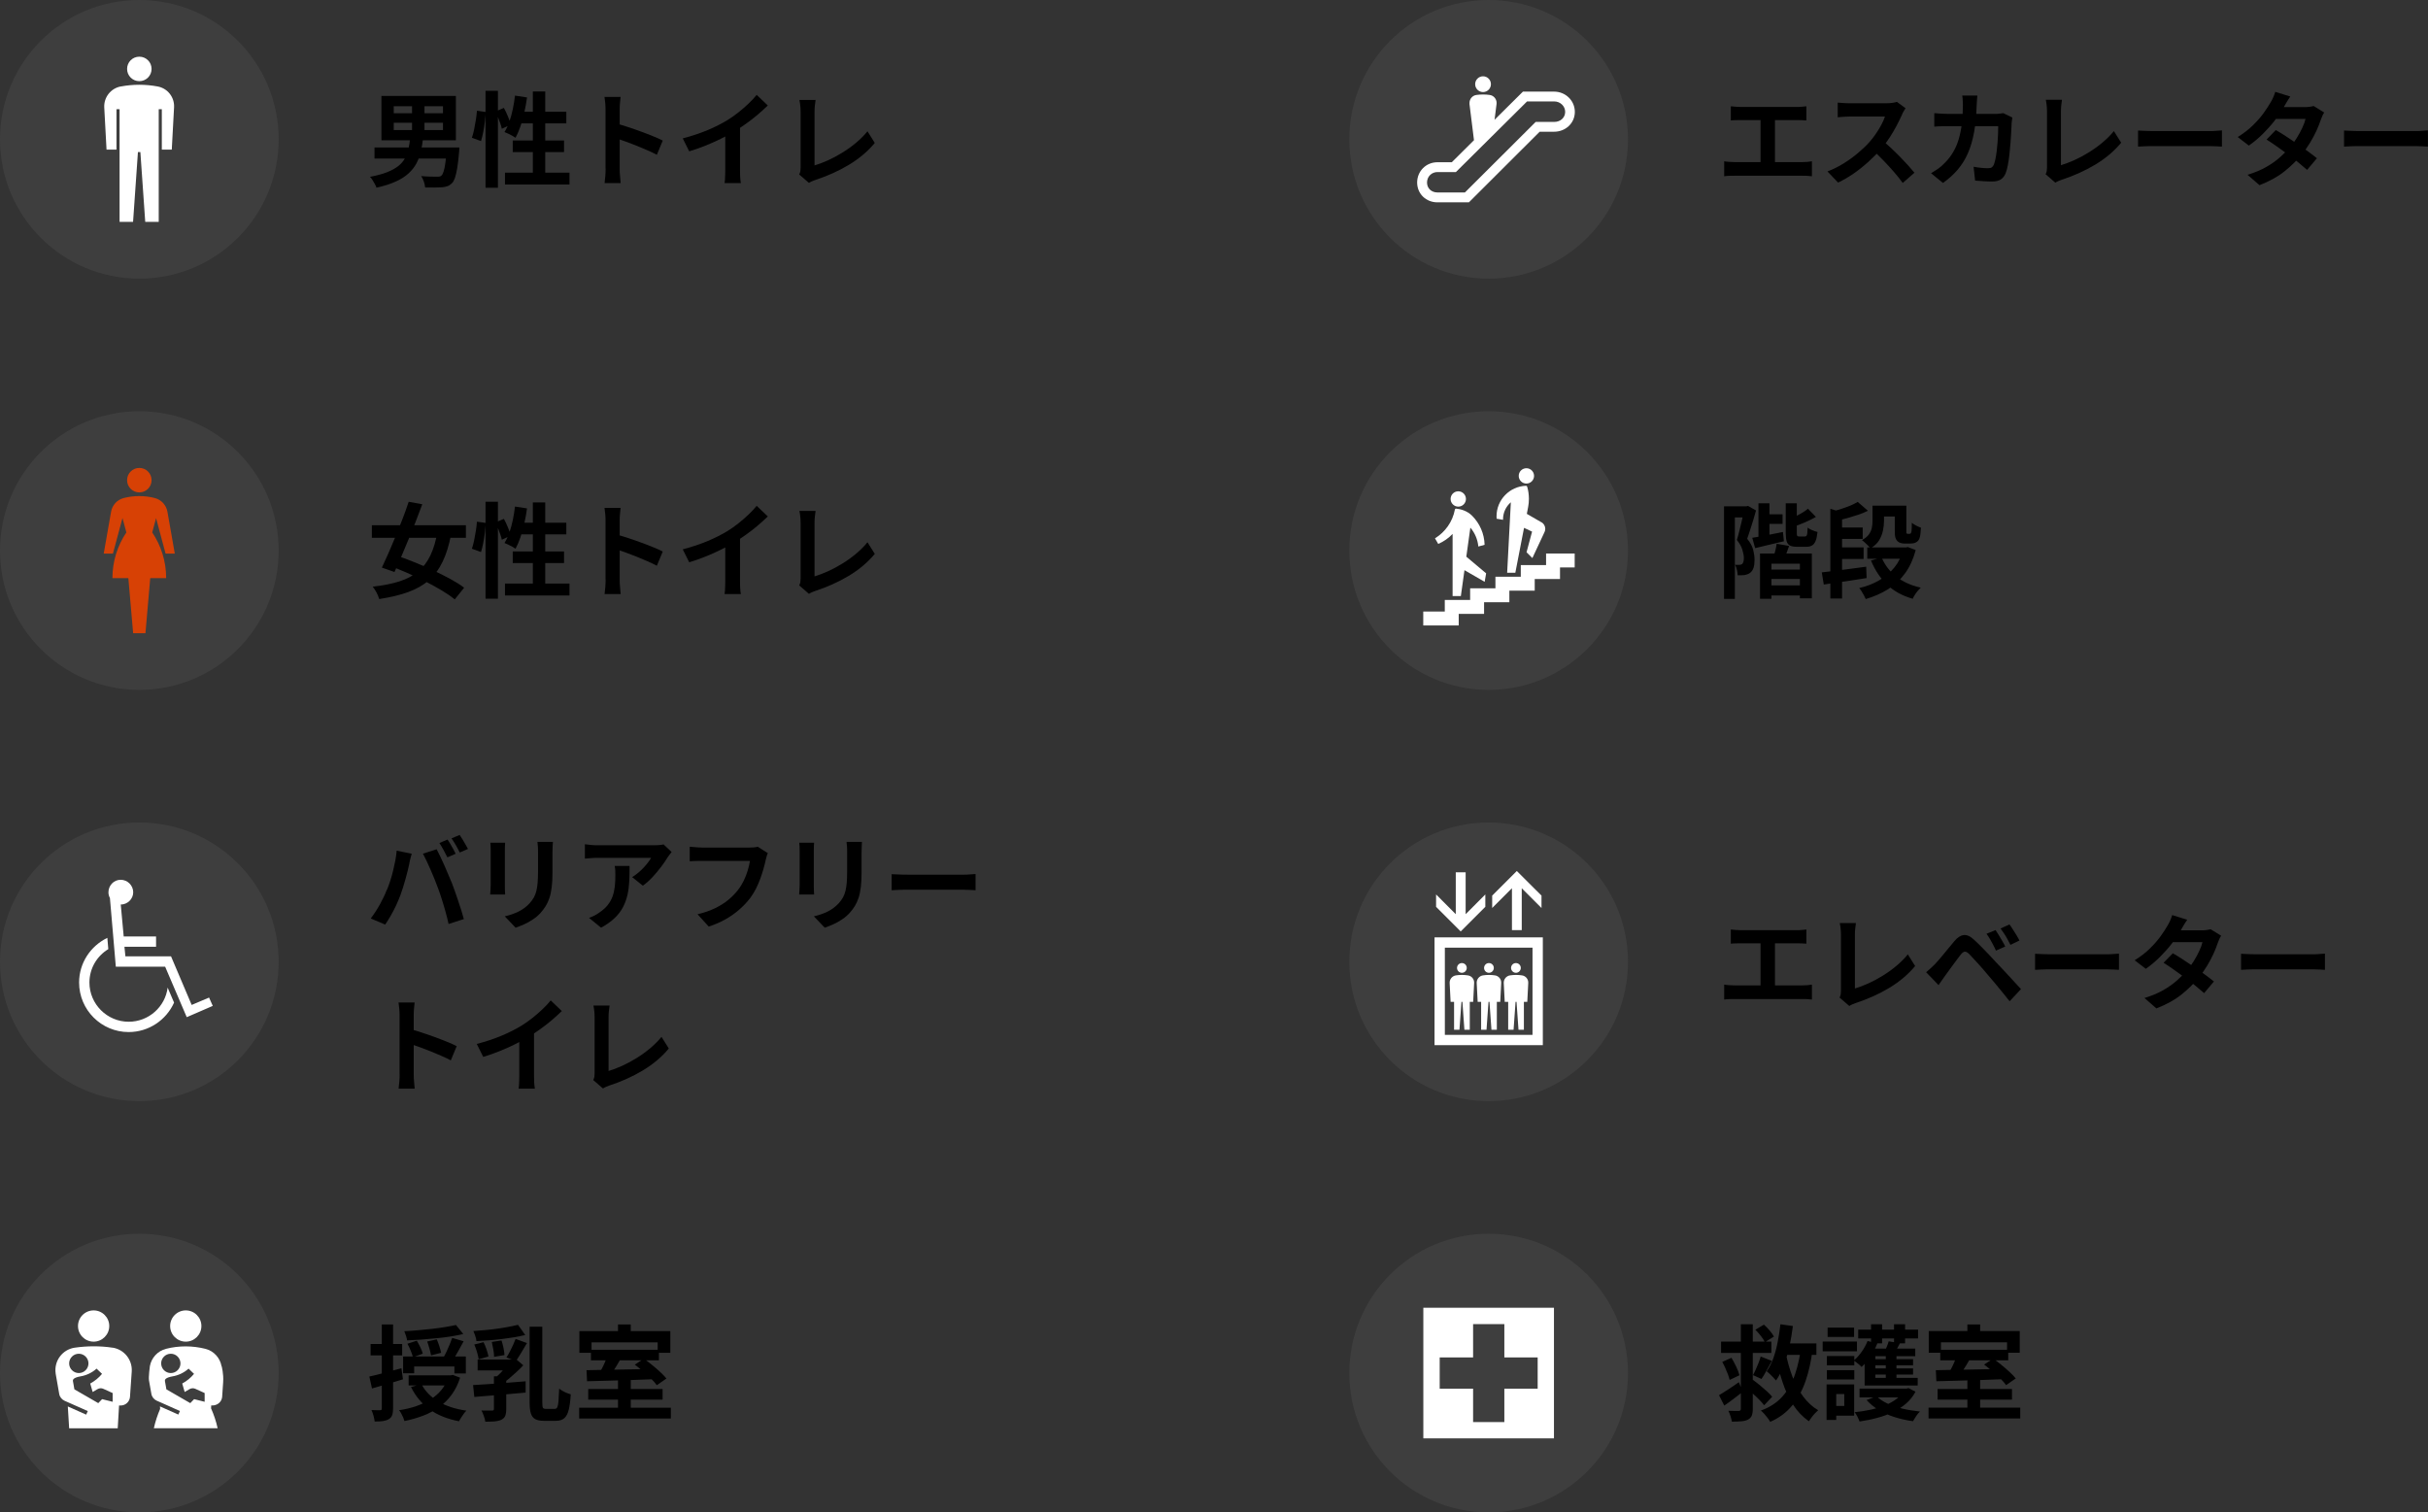 <?xml version="1.0" encoding="UTF-8"?>
<svg id="b" data-name="レイヤー_2" xmlns="http://www.w3.org/2000/svg" viewBox="0 0 329.35 205.17">
  <rect x="0" y="0" width="329.35" height="205.17" fill="#333333" stroke="none"/>
  <g id="c" data-name="ワク">
    <g>
      <g>
        <circle cx="201.93" cy="74.69" r="18.9" style="fill: #3e3e3e;"/>
        <circle cx="201.93" cy="130.48" r="18.9" style="fill: #3e3e3e;"/>
        <g>
          <path d="M233.86,68.69h3.24v1.5h-1.77v11.06h-1.47v-12.56ZM236.6,68.69h.27l.24-.06,1.09.62c-.11.4-.24.83-.37,1.28-.14.45-.27.9-.42,1.34-.14.44-.28.84-.41,1.22.43.53.7,1.04.82,1.52.12.48.18.92.18,1.32,0,.44-.04.81-.14,1.11-.1.3-.27.53-.49.69-.1.07-.22.14-.35.18-.13.05-.27.08-.42.11-.12,0-.26.02-.41.02-.15,0-.31,0-.48,0,0-.2-.04-.43-.1-.71-.06-.28-.14-.51-.25-.71.11,0,.22.01.31.01h.26c.16,0,.28-.04.38-.11.08-.07.14-.17.18-.31.04-.14.06-.31.06-.5,0-.33-.08-.7-.2-1.12-.12-.42-.37-.87-.75-1.34.1-.31.2-.65.29-1.03.09-.38.19-.76.28-1.15s.18-.75.25-1.08c.07-.33.13-.6.18-.82v-.49ZM237.68,72.96c.53-.08,1.17-.2,1.91-.34.74-.14,1.49-.3,2.26-.45l.13,1.26c-.67.16-1.35.32-2.03.48-.68.16-1.3.31-1.87.45l-.39-1.39ZM238.53,68.28h1.49v4.97h-1.49v-4.97ZM238.74,75.09h7.03v6.08h-1.62v-4.7h-3.86v4.76h-1.55v-6.13ZM239.27,69.77h2.53v1.3h-2.53v-1.3ZM239.5,79.41h5.44v1.37h-5.44v-1.37ZM239.55,77.27h5.04v1.27h-5.04v-1.27ZM241,73.77l1.69.29c-.13.35-.25.7-.37,1.02-.12.33-.23.61-.33.85l-1.45-.29c.09-.26.18-.57.27-.92.09-.35.15-.67.19-.95ZM242.22,68.28h1.51v4.05c0,.2.02.32.06.37.04.05.13.08.27.08h.77c.09,0,.16-.03.21-.08.05-.06.08-.17.11-.34.02-.17.04-.43.05-.78.15.12.36.24.62.35.27.11.51.19.72.24-.06.52-.14.93-.26,1.22s-.28.49-.48.61c-.21.12-.47.18-.78.18h-1.22c-.42,0-.74-.05-.97-.16-.23-.11-.38-.29-.47-.56-.08-.27-.13-.63-.13-1.1v-4.06ZM245.24,69.01l1.08,1.11c-.46.27-.96.52-1.5.75-.54.23-1.06.43-1.55.6-.03-.16-.09-.34-.18-.55-.09-.21-.18-.38-.27-.53.29-.12.58-.26.88-.41.3-.15.58-.31.85-.47.27-.16.5-.33.69-.5Z"/>
          <path d="M247.12,77.65c.52-.06,1.11-.13,1.77-.21s1.35-.17,2.08-.27,1.46-.19,2.17-.29l.06,1.54c-.67.11-1.35.22-2.04.32-.69.1-1.35.19-2,.29-.64.09-1.23.18-1.77.27l-.27-1.64ZM248.28,69.02l1.59.49v11.69h-1.59v-12.18ZM252,68.1l1.38,1.19c-.41.21-.86.39-1.34.55-.48.16-.97.31-1.47.45-.49.14-.98.25-1.45.34-.04-.18-.11-.39-.22-.64-.11-.25-.21-.46-.31-.62.42-.1.84-.22,1.26-.36.42-.14.82-.28,1.19-.44.37-.16.69-.32.95-.48ZM249.12,71.56h3.55v1.55h-3.55v-1.55ZM249.12,74.26h3.67v1.57h-3.67v-1.57ZM258.18,74.27h.32l.28-.06,1.08.41c-.33,1.23-.81,2.29-1.45,3.16-.64.88-1.41,1.6-2.31,2.16s-1.91,1-3.02,1.33c-.06-.15-.14-.32-.24-.5-.1-.18-.21-.36-.32-.55-.11-.18-.22-.33-.33-.44,1-.23,1.9-.58,2.71-1.05.81-.47,1.5-1.05,2.07-1.75.57-.7.97-1.52,1.22-2.45v-.27ZM254.01,68.6h1.55v2.06c0,.43-.05.88-.15,1.34-.1.46-.27.9-.53,1.32-.26.42-.64.77-1.17,1.07-.07-.1-.17-.23-.31-.37-.14-.14-.29-.29-.45-.43-.15-.14-.28-.25-.38-.32.44-.24.76-.51.96-.8.2-.29.33-.6.39-.92.06-.32.08-.63.08-.94v-2ZM253.29,74.27h5.13v1.53h-5.13v-1.53ZM255.24,75.65c.44,1.02,1.1,1.88,2,2.58.89.7,1.99,1.2,3.3,1.49-.12.11-.25.26-.4.43s-.28.36-.4.55c-.12.19-.22.37-.29.53-1.42-.41-2.58-1.05-3.49-1.93-.91-.87-1.63-1.96-2.17-3.27l1.45-.39ZM254.74,68.6h3.16v1.47h-3.16v-1.47ZM257.02,68.6h1.57v3.61c0,.07,0,.11.03.14.04.05.08.07.14.07h.22s.07,0,.11-.01c.04,0,.06-.02.07-.03.05-.03.09-.13.13-.31,0-.1.02-.25.03-.45,0-.2.01-.43.01-.7.14.12.33.25.57.37s.47.23.67.3c-.02.28-.04.56-.07.83-.03.27-.07.47-.13.6-.09.27-.26.46-.5.57-.1.06-.23.1-.37.12-.14.02-.28.03-.4.03h-.77c-.17,0-.34-.03-.52-.08s-.33-.14-.44-.26c-.12-.12-.21-.28-.27-.48-.06-.2-.08-.52-.08-.97v-3.36Z"/>
        </g>
        <g>
          <path d="M233.88,133.57c.22.04.46.07.7.08.24.02.47.03.68.03h9.21c.25,0,.49-.01.71-.03.22-.02.42-.05.6-.08v2.03c-.21-.03-.43-.05-.68-.06-.25,0-.46-.01-.63-.01h-9.21c-.21,0-.43,0-.67.01-.24,0-.48.03-.71.06v-2.03ZM234.79,126.1c.19.02.41.04.66.06.25.02.48.03.67.03h7.6c.21,0,.44,0,.67-.03.23-.02.45-.04.64-.06v1.92c-.2-.02-.42-.03-.66-.04-.23,0-.45-.01-.66-.01h-7.6c-.19,0-.41,0-.67.01-.26,0-.48.02-.66.04v-1.92ZM238.81,134.71v-7.53h1.96v7.53h-1.96Z"/>
          <path d="M249.54,135.32c.08-.18.13-.33.15-.46.02-.13.03-.28.03-.45v-7.59c0-.18,0-.36-.02-.56-.01-.2-.03-.39-.06-.57-.02-.18-.05-.34-.08-.47h2.19c-.04.27-.07.54-.1.8-.03.26-.04.53-.04.8v7.28c.57-.17,1.18-.4,1.82-.69.65-.29,1.3-.64,1.96-1.05.66-.41,1.28-.85,1.86-1.34.58-.49,1.1-1,1.54-1.55l.99,1.58c-.95,1.15-2.13,2.14-3.53,2.98-1.4.84-2.93,1.52-4.58,2.06-.09.04-.21.08-.36.14-.15.06-.3.14-.46.24l-1.33-1.15Z"/>
          <path d="M261.28,131.89c.21-.18.41-.35.57-.5s.36-.35.59-.56c.16-.17.34-.37.54-.6.2-.23.43-.49.66-.78s.48-.59.73-.89c.25-.3.5-.6.74-.89.41-.49.83-.77,1.27-.82.44-.05.93.18,1.47.71.32.29.64.6.97.94.33.34.66.67.98,1.01s.62.66.9.97c.32.33.67.7,1.07,1.13.4.43.8.87,1.22,1.32.41.45.8.86,1.15,1.25l-1.54,1.65c-.31-.39-.64-.8-.99-1.23-.35-.43-.7-.85-1.03-1.25-.34-.41-.64-.77-.92-1.08-.2-.24-.42-.5-.66-.78-.25-.28-.49-.55-.73-.82-.24-.27-.47-.51-.67-.73-.21-.21-.37-.39-.49-.52-.23-.22-.43-.33-.59-.32-.16.01-.35.15-.55.4-.13.18-.29.39-.48.63-.19.24-.38.5-.57.77-.2.27-.38.53-.57.78-.18.25-.34.47-.48.66-.16.22-.32.45-.48.68-.16.23-.3.44-.43.62l-1.68-1.74ZM270.69,126.17c.13.19.28.42.44.69.16.27.32.54.48.81.16.27.29.52.39.74l-1.26.55c-.13-.3-.26-.58-.4-.83-.14-.26-.27-.5-.41-.74-.14-.24-.29-.47-.47-.71l1.22-.5ZM272.57,125.4c.14.18.29.4.46.67.17.27.33.53.5.8.16.27.3.51.4.72l-1.22.59c-.15-.3-.29-.57-.43-.82-.14-.25-.28-.49-.43-.71s-.31-.46-.48-.69l1.2-.55Z"/>
          <path d="M276.05,129.39c.17,0,.38.02.64.03s.53.03.82.03c.28,0,.55.01.79.01h7.5c.33,0,.63-.01.92-.04.29-.02.53-.04.71-.05v2.2c-.16,0-.4-.02-.71-.04-.32-.02-.62-.03-.92-.03h-7.5c-.4,0-.81,0-1.23.02s-.76.03-1.02.05v-2.2Z"/>
          <path d="M296.68,124.79c-.17.24-.33.5-.5.78s-.29.49-.37.64c-.32.56-.72,1.16-1.2,1.78-.48.63-1.03,1.24-1.63,1.84-.6.6-1.24,1.13-1.91,1.6l-1.51-1.16c.82-.51,1.52-1.05,2.09-1.62.57-.56,1.05-1.11,1.43-1.64.38-.53.69-1,.92-1.41.11-.17.23-.39.36-.68.13-.28.22-.54.29-.78l2.03.63ZM301.29,126.94c-.08.13-.17.28-.25.46-.08.18-.15.35-.21.53-.14.43-.33.91-.57,1.44s-.52,1.06-.85,1.61c-.33.55-.7,1.08-1.12,1.6-.66.82-1.46,1.6-2.38,2.34-.93.74-2.06,1.36-3.4,1.88l-1.62-1.41c.98-.3,1.83-.65,2.54-1.06.72-.41,1.34-.85,1.87-1.32.53-.47.98-.93,1.38-1.4.32-.36.62-.77.9-1.23.28-.45.53-.91.74-1.36.21-.45.36-.86.44-1.21h-4.72l.64-1.6h3.97c.22,0,.44-.01.66-.04.22-.03.4-.07.55-.11l1.43.88ZM294.73,129.32c.43.24.9.53,1.4.86s1.02.67,1.54,1.03c.52.35,1.01.7,1.47,1.04.46.34.85.63,1.17.9l-1.33,1.58c-.31-.28-.69-.6-1.14-.97-.45-.37-.94-.75-1.46-1.13-.52-.39-1.04-.76-1.54-1.11-.51-.35-.96-.66-1.36-.91l1.24-1.27Z"/>
          <path d="M303.99,129.39c.17,0,.38.02.64.03s.53.03.82.03c.28,0,.55.01.79.01h7.5c.33,0,.63-.01.92-.04.29-.02.53-.04.71-.05v2.2c-.16,0-.4-.02-.71-.04-.32-.02-.62-.03-.92-.03h-7.5c-.4,0-.81,0-1.23.02s-.76.03-1.02.05v-2.2Z"/>
        </g>
        <g>
          <polygon points="201.48 123.02 201.48 121.34 198.81 124.02 198.81 118.34 197.47 118.34 197.47 124.02 194.8 121.34 194.8 123.02 198.14 126.36 201.48 123.02" style="fill: #fff;"/>
          <polygon points="205.09 120.5 205.09 126.18 206.42 126.18 206.42 120.5 209.1 123.18 209.1 121.5 205.75 118.16 202.41 121.5 202.41 123.18 205.09 120.5" style="fill: #fff;"/>
          <g>
            <path d="M194.59,141.79h14.69s0-14.63,0-14.63h-14.69s0,14.63,0,14.63ZM207.88,140.39h-11.89v-11.83h11.89v11.83Z" style="fill: #fff;"/>
            <path d="M196.78,135.91h.46v3.79s.73,0,.73,0l.27-3.79h.13l.27,3.79h.73v-3.79h.46s.13-2.54.13-2.54c.04-.51-.33-.98-.85-1.05-.26-.04-.53-.06-.81-.06s-.54.02-.81.06c-.52.08-.88.54-.85,1.05l.13,2.54Z" style="fill: #fff;"/>
            <path d="M198.3,131.97c.37,0,.66-.3.66-.66,0-.37-.3-.66-.66-.66s-.66.3-.66.66c0,.37.3.66.66.66" style="fill: #fff;"/>
            <path d="M200.45,135.91h.46v3.79s.73,0,.73,0l.27-3.79h.13l.27,3.79h.73s0-3.79,0-3.79h.46l.13-2.54c.04-.51-.33-.98-.85-1.05-.26-.04-.53-.06-.81-.06-.27,0-.54.02-.81.06-.52.08-.88.54-.85,1.05l.13,2.54Z" style="fill: #fff;"/>
            <path d="M201.97,131.97c.37,0,.66-.3.66-.66,0-.37-.3-.66-.66-.66-.37,0-.66.3-.66.66,0,.37.3.66.66.66" style="fill: #fff;"/>
            <path d="M204.12,135.91h.46v3.79s.73,0,.73,0l.27-3.79h.13l.27,3.79h.73s0-3.79,0-3.79h.46l.13-2.54c.04-.51-.33-.98-.85-1.05-.26-.04-.53-.06-.81-.06-.27,0-.54.02-.81.06-.52.08-.88.54-.85,1.05l.13,2.54Z" style="fill: #fff;"/>
            <path d="M205.63,131.97c.37,0,.66-.3.66-.66,0-.37-.3-.66-.66-.66-.37,0-.66.3-.66.66s.3.66.66.66" style="fill: #fff;"/>
          </g>
        </g>
        <g>
          <polygon points="213.6 75.09 209.72 75.09 209.72 76.66 206.29 76.66 206.29 78.24 202.85 78.24 202.85 79.81 199.42 79.81 199.42 81.39 195.98 81.39 195.98 82.96 193.06 82.96 193.06 84.85 197.87 84.85 197.87 83.28 201.31 83.28 201.31 81.7 204.74 81.7 204.74 80.13 208.18 80.13 208.18 78.55 211.61 78.55 211.61 76.98 213.6 76.98 213.6 75.09" style="fill: #fff;"/>
          <g>
            <circle cx="197.81" cy="67.69" r="1.04" style="fill: #fff;"/>
            <path d="M201.59,77.78l-2.69-2.26.55-3.94c.6.7.99,1.59,1.08,2.56l.85-.23c-.04-1.53-.67-2.91-1.68-3.93-.68-.69-1.57-.92-2.18-.98,0,0-.01,0-.02,0-.08,0-.14.06-.15.13-.31,1.65-1.32,3.06-2.7,3.9l.44.76c.74-.32,1.4-.78,1.95-1.36v8.43h1.12l.49-3.51,2.74,1.58.2-1.16Z" style="fill: #fff;"/>
          </g>
          <g>
            <circle cx="207.05" cy="64.56" r="1.04" style="fill: #fff;"/>
            <path d="M209.1,70.86l-1.99-1.15.18-.95c.07-.36.1-.72.1-1.1,0-.57-.08-1.13-.24-1.65-.02-.06-.08-.11-.15-.11,0,0,0,0,0,0-2.22.08-4,1.9-4,4.14,0,.11,0,.22.01.33l.87.15s0-.04,0-.07c0-.92.41-1.75,1.06-2.31l-.5,9.56h1.11l1.18-6.09,1.09.51-.75,2.8.79.79,1.65-3.53c.06-.13.1-.28.1-.44,0-.38-.21-.72-.52-.9Z" style="fill: #fff;"/>
          </g>
        </g>
        <g>
          <g>
            <circle cx="201.93" cy="186.27" r="18.9" style="fill: #3e3e3e;"/>
            <g>
              <path d="M233.17,189.28c.34-.21.76-.46,1.24-.78.48-.31.97-.64,1.46-.99l.53,1.3c-.41.32-.83.64-1.26.97-.43.33-.85.63-1.25.9l-.71-1.4ZM233.46,182h6.82v1.54h-6.82v-1.54ZM233.61,184.76l1.26-.56c.22.37.44.78.65,1.22.21.44.35.82.43,1.15l-1.33.63c-.05-.21-.12-.46-.23-.75-.11-.28-.23-.57-.36-.87-.13-.29-.27-.57-.41-.82ZM236.13,179.65h1.63v11.47c0,.4-.05.71-.14.93s-.26.39-.5.53c-.24.12-.54.2-.89.23-.35.03-.79.05-1.31.05-.03-.21-.09-.45-.18-.74-.09-.28-.19-.53-.29-.73.29,0,.57.02.85.02s.47,0,.56,0c.1,0,.17-.03.22-.08s.06-.11.06-.2v-11.48ZM236.77,188.22l1.02-1.02c.3.21.61.46.94.73.33.27.64.54.94.81s.53.52.72.74l-1.09,1.16c-.17-.22-.39-.48-.68-.77-.28-.29-.59-.58-.92-.87-.33-.29-.64-.55-.94-.78ZM238.84,184.03l1.51.59c-.24.43-.48.87-.73,1.32s-.47.83-.68,1.13l-1.15-.52c.12-.22.25-.48.38-.78s.26-.59.38-.9c.12-.3.21-.59.28-.85ZM238.11,180.39l1.16-.69c.26.23.52.5.78.8.26.3.45.58.58.82l-1.23.76c-.11-.24-.29-.52-.54-.84-.25-.32-.5-.6-.75-.85ZM244.36,182.32l1.5.81c-.19,1.53-.5,2.94-.94,4.22-.44,1.28-1.05,2.4-1.83,3.34s-1.77,1.68-2.97,2.2c-.08-.16-.2-.33-.34-.52-.14-.19-.3-.37-.45-.55-.16-.18-.32-.33-.48-.46,1.2-.43,2.18-1.07,2.93-1.91s1.33-1.87,1.73-3.07c.4-1.2.69-2.55.86-4.07ZM241.51,179.65l1.69.24c-.12.96-.28,1.9-.49,2.81-.2.91-.45,1.76-.75,2.54-.29.78-.65,1.47-1.05,2.04-.08-.1-.19-.23-.35-.39-.16-.16-.32-.32-.48-.48-.16-.16-.31-.28-.44-.38.36-.49.66-1.08.9-1.75.24-.67.44-1.4.59-2.19.16-.79.28-1.6.38-2.44ZM242.25,183.6c.21,1.11.51,2.16.89,3.16.38.99.86,1.89,1.44,2.67.58.79,1.26,1.42,2.05,1.88-.13.11-.28.26-.44.43s-.32.36-.46.55c-.14.19-.26.37-.36.52-.84-.59-1.55-1.33-2.13-2.23s-1.06-1.92-1.44-3.07c-.38-1.14-.69-2.36-.94-3.66l1.38-.27ZM241.3,182.25h5.09v1.55h-5.09v-1.55Z"/>
              <path d="M247.24,181.99h4.65v1.33h-4.65v-1.33ZM247.77,187.81h1.31v4.82h-1.31v-4.82ZM247.81,183.96h3.72v1.27h-3.72v-1.27ZM247.81,185.88h3.72v1.26h-3.72v-1.26ZM247.91,180.11h3.59v1.26h-3.59v-1.26ZM248.58,187.81h2.93v4.24h-2.93v-1.32h1.59v-1.61h-1.59v-1.32ZM253.34,181.92l1.31.34c-.24.6-.55,1.18-.94,1.75-.38.57-.78,1.05-1.19,1.43-.06-.07-.16-.17-.29-.28-.13-.11-.27-.22-.41-.33-.14-.11-.26-.19-.36-.26.39-.33.75-.73,1.08-1.2.33-.47.59-.95.79-1.45ZM258.32,188.38h.29l.27-.07.95.49c-.33.62-.75,1.15-1.28,1.61s-1.12.84-1.78,1.16c-.66.32-1.37.58-2.14.78-.76.21-1.56.37-2.39.49-.07-.19-.16-.41-.29-.66-.13-.25-.25-.45-.38-.6.75-.07,1.47-.19,2.17-.34.7-.15,1.35-.35,1.95-.59.6-.24,1.13-.54,1.58-.88.45-.35.8-.74,1.06-1.19v-.2ZM252.06,180.38h8.12v1.19h-8.12v-1.19ZM252.24,188.38h6.47v1.19h-6.47v-1.19ZM259.8,182.94v1.04h-5.41v2.94h5.74v1.04h-7.2v-5.01h6.86ZM254.56,189.42c.36.36.84.69,1.44.97.6.28,1.28.52,2.04.7.76.18,1.56.31,2.4.4-.17.15-.34.36-.52.62-.18.27-.32.5-.43.69-.89-.12-1.72-.31-2.51-.56-.79-.25-1.5-.57-2.14-.96-.64-.39-1.19-.84-1.64-1.35l1.36-.52ZM253.62,184.38h5.88v.84h-5.88v-.84ZM253.62,185.64h5.88v.83h-5.88v-.83ZM253.8,179.65h1.5v2.59h-1.5v-2.59ZM256.21,181.97l1.52.24c-.14.28-.28.54-.42.78-.14.24-.27.45-.38.62l-1.29-.24c.1-.21.21-.45.31-.71.11-.26.19-.49.24-.69ZM255.8,183.41h1.45v4.28h-1.45v-4.28ZM256.92,179.65h1.5v2.59h-1.5v-2.59Z"/>
              <path d="M261.6,190.96h12.44v1.47h-12.44v-1.47ZM261.63,180.57h12.34v2.94h-1.72v-1.41h-8.97v1.41h-1.65v-2.94ZM262.59,185.88c.78-.02,1.68-.03,2.7-.05,1.02-.01,2.1-.03,3.23-.06,1.13-.02,2.25-.04,3.36-.06l-.07,1.39c-1.09.05-2.19.09-3.3.12s-2.17.06-3.17.09c-1.01.03-1.9.05-2.68.07l-.07-1.5ZM262.83,188.43h10.09v1.44h-10.09v-1.44ZM263.19,183.11h9.22v1.43h-9.22v-1.43ZM265.43,183.93l1.79.42c-.18.31-.36.62-.55.94-.19.32-.38.61-.57.89-.19.28-.36.52-.52.74l-1.37-.42c.14-.23.29-.5.45-.8.16-.3.31-.6.44-.92s.24-.59.33-.85ZM266.87,179.68h1.73v1.96h-1.73v-1.96ZM266.87,187.15h1.73v4.37h-1.73v-4.37ZM269.14,185.12l1.23-.81c.35.25.72.53,1.11.85.39.31.75.63,1.1.95.35.32.63.62.85.89l-1.31.91c-.19-.27-.44-.57-.78-.9-.33-.33-.69-.66-1.08-.99-.39-.33-.76-.63-1.12-.9Z"/>
            </g>
          </g>
          <path d="M193.07,177.41v17.72h17.72v-17.72h-17.72ZM208.58,188.39h-4.52v4.53h-4.24v-4.53h-4.53v-4.24h4.53v-4.52h4.24v4.52h4.52v4.24Z" style="fill: #fff; fill-rule: evenodd;"/>
        </g>
      </g>
      <circle cx="18.9" cy="18.9" r="18.9" style="fill: #3e3e3e;"/>
      <circle cx="18.9" cy="74.69" r="18.9" style="fill: #3e3e3e;"/>
      <circle cx="18.9" cy="130.48" r="18.9" style="fill: #3e3e3e;"/>
      <circle cx="18.9" cy="186.27" r="18.9" style="fill: #3e3e3e;"/>
      <g>
        <path d="M55.63,18.75h1.76c-.07.64-.18,1.24-.31,1.81-.13.57-.33,1.11-.59,1.6-.26.49-.62.95-1.07,1.36-.45.42-1.03.79-1.74,1.11-.71.33-1.58.6-2.61.83-.05-.15-.12-.31-.22-.49-.1-.18-.2-.35-.31-.53-.11-.18-.23-.33-.35-.45.94-.18,1.72-.39,2.35-.64.62-.25,1.13-.54,1.52-.85.39-.32.68-.67.89-1.06.2-.39.36-.81.46-1.26.1-.45.18-.93.22-1.44ZM50.8,20.01h10.56v1.5h-10.56v-1.5ZM51.74,13.02h10.1v6.01h-10.1v-6.01ZM53.41,14.41v.95h6.68v-.95h-6.68ZM53.41,16.65v.99h6.68v-.99h-6.68ZM55.89,13.68h1.69v4.65h-1.69v-4.65ZM60.61,20.01h1.7c0,.16-.02.29-.02.39,0,.1-.01.19-.02.27-.07.86-.16,1.57-.25,2.13-.09.56-.2,1.01-.31,1.34-.12.33-.25.57-.41.72-.19.19-.39.32-.61.4-.22.08-.48.13-.78.15-.25.02-.58.03-.98.03s-.82,0-1.26-.01c-.02-.23-.08-.49-.17-.78-.1-.29-.22-.54-.37-.76.43.04.84.06,1.24.07.4,0,.69.01.88.01.14,0,.26,0,.36-.02.1-.01.18-.05.26-.12.11-.09.21-.28.3-.55.09-.28.17-.66.24-1.16.07-.49.13-1.12.19-1.88v-.22Z"/>
        <path d="M64.69,15.02l1.19.17c-.02.4-.06.84-.11,1.32-.06.48-.13.94-.22,1.4-.09.46-.19.87-.3,1.23l-1.24-.45c.11-.31.21-.68.3-1.11.09-.43.17-.87.24-1.32s.12-.86.15-1.25ZM65.86,12.32h1.68v13.15h-1.68v-13.15ZM67.22,15.12l1.13-.48c.2.35.38.75.56,1.18s.3.79.38,1.09l-1.22.56c-.04-.21-.1-.44-.2-.71-.09-.27-.2-.54-.31-.83-.11-.29-.23-.56-.35-.81ZM69.86,12.97l1.63.25c-.09.69-.22,1.37-.37,2.05-.15.68-.33,1.31-.53,1.89-.2.58-.42,1.09-.66,1.53-.1-.07-.25-.16-.43-.27-.19-.1-.38-.2-.57-.29-.19-.09-.36-.16-.5-.22.25-.39.47-.85.66-1.39s.34-1.1.47-1.71.23-1.23.3-1.86ZM68.5,23.42h8.75v1.61h-8.75v-1.61ZM69.55,19.06h6.96v1.57h-6.96v-1.57ZM70.36,15.16h6.46v1.58h-6.94l.49-1.58ZM72.28,12.41h1.68v11.94h-1.68v-11.94Z"/>
        <path d="M82.14,22.88v-8.05c0-.24-.01-.52-.04-.84s-.06-.6-.1-.84h2.18c-.03.24-.06.51-.08.8-.03.29-.04.59-.04.88v8.05c0,.13,0,.31.01.55s.03.48.06.74c.03.25.05.48.06.67h-2.18c.04-.28.07-.61.1-.98.03-.37.04-.7.04-.98ZM83.64,16.77c.47.12.99.28,1.56.47.58.19,1.16.39,1.75.61.59.21,1.14.43,1.66.64.52.21.95.4,1.29.58l-.8,1.93c-.39-.21-.82-.41-1.3-.62-.47-.21-.96-.41-1.45-.61-.49-.2-.97-.38-1.44-.55-.47-.17-.9-.32-1.28-.45v-2Z"/>
        <path d="M92.59,18.78c1.26-.33,2.4-.71,3.42-1.14,1.02-.43,1.92-.89,2.69-1.36.48-.3.97-.64,1.46-1.03.49-.39.95-.79,1.38-1.2.43-.41.8-.8,1.1-1.18l1.51,1.44c-.43.42-.9.84-1.4,1.27-.51.43-1.04.84-1.59,1.23-.55.39-1.09.75-1.63,1.08-.53.31-1.12.63-1.78.95-.66.33-1.35.63-2.07.92s-1.46.55-2.19.77l-.88-1.76ZM98.4,17.17l1.98-.46v6.3c0,.21,0,.43.01.67,0,.24.02.47.04.68s.04.37.07.48h-2.21c.02-.11.03-.27.05-.48.01-.21.03-.44.03-.68s.01-.47.01-.67v-5.84Z"/>
        <path d="M108.42,23.66c.08-.18.13-.33.15-.46.02-.13.03-.28.03-.45v-7.59c0-.18,0-.36-.02-.56-.01-.2-.03-.39-.06-.57-.02-.18-.05-.34-.08-.47h2.19c-.04.27-.07.54-.1.8-.03.26-.04.53-.04.8v7.28c.57-.17,1.18-.4,1.82-.69s1.3-.64,1.96-1.05c.66-.41,1.28-.85,1.86-1.34s1.1-1,1.54-1.55l.99,1.58c-.95,1.15-2.13,2.14-3.53,2.98-1.4.84-2.93,1.52-4.58,2.06-.09.04-.21.08-.36.14-.15.06-.3.14-.46.24l-1.33-1.15Z"/>
      </g>
      <g>
        <path d="M50.44,71.25h12.76v1.71h-12.76v-1.71ZM59.35,72.09l1.84.41c-.28,1.46-.66,2.69-1.15,3.7-.48,1.01-1.11,1.85-1.87,2.52-.76.67-1.7,1.2-2.8,1.6-1.1.4-2.42.71-3.93.95-.07-.27-.2-.56-.36-.88-.17-.32-.34-.58-.52-.8,1.41-.16,2.61-.4,3.62-.72s1.85-.77,2.54-1.34,1.24-1.3,1.66-2.18c.42-.88.75-1.97.97-3.26ZM55.44,68.07l1.84.34c-.28.76-.58,1.54-.9,2.37s-.65,1.64-.99,2.45c-.33.81-.66,1.59-.98,2.34-.32.75-.62,1.42-.9,2.03l-1.71-.6c.27-.58.57-1.23.89-1.95.32-.72.64-1.48.97-2.28.33-.8.64-1.6.95-2.39.31-.8.58-1.56.82-2.29ZM52.73,76.7l1.12-1.3c.75.24,1.55.53,2.39.88.84.34,1.68.7,2.51,1.09.84.39,1.62.78,2.35,1.18.73.4,1.35.79,1.86,1.18l-1.27,1.58c-.47-.38-1.05-.78-1.75-1.2-.7-.42-1.46-.84-2.27-1.25-.81-.41-1.65-.8-2.5-1.17-.85-.37-1.67-.7-2.44-.99Z"/>
        <path d="M64.69,70.77l1.19.17c-.02.4-.06.84-.11,1.32-.06.48-.13.94-.22,1.4-.09.46-.19.87-.3,1.23l-1.24-.45c.11-.31.21-.68.3-1.11.09-.43.17-.87.24-1.32s.12-.86.15-1.25ZM65.86,68.07h1.68v13.15h-1.68v-13.15ZM67.22,70.87l1.13-.48c.2.35.38.75.56,1.18s.3.79.38,1.09l-1.22.56c-.04-.21-.1-.44-.2-.71-.09-.27-.2-.54-.31-.83-.11-.29-.23-.56-.35-.81ZM69.86,68.72l1.63.25c-.09.69-.22,1.37-.37,2.05-.15.68-.33,1.31-.53,1.89-.2.58-.42,1.09-.66,1.53-.1-.07-.25-.16-.43-.27-.19-.1-.38-.2-.57-.29-.19-.09-.36-.16-.5-.22.25-.39.47-.85.66-1.39s.34-1.1.47-1.71.23-1.23.3-1.86ZM68.5,79.17h8.75v1.61h-8.75v-1.61ZM69.55,74.81h6.96v1.57h-6.96v-1.57ZM70.36,70.91h6.46v1.58h-6.94l.49-1.58ZM72.28,68.16h1.68v11.94h-1.68v-11.94Z"/>
        <path d="M82.14,78.63v-8.05c0-.24-.01-.52-.04-.84s-.06-.6-.1-.84h2.18c-.03.24-.06.51-.08.8-.03.29-.04.59-.04.88v8.05c0,.13,0,.31.01.55s.03.48.06.74c.03.25.05.48.06.67h-2.18c.04-.28.07-.61.1-.98.03-.37.04-.7.04-.98ZM83.64,72.52c.47.12.99.28,1.56.47.58.19,1.16.39,1.75.61.59.21,1.14.43,1.66.64.52.21.95.4,1.29.58l-.8,1.93c-.39-.21-.82-.41-1.3-.62-.47-.21-.96-.41-1.45-.61-.49-.2-.97-.38-1.44-.55-.47-.17-.9-.32-1.28-.45v-2Z"/>
        <path d="M92.59,74.53c1.26-.33,2.4-.71,3.42-1.14,1.02-.43,1.92-.89,2.69-1.36.48-.3.97-.64,1.46-1.03.49-.39.95-.79,1.38-1.2.43-.41.8-.8,1.1-1.18l1.51,1.44c-.43.42-.9.84-1.4,1.27-.51.43-1.04.84-1.59,1.23-.55.39-1.09.75-1.63,1.08-.53.31-1.12.63-1.78.95-.66.33-1.35.63-2.07.92s-1.46.55-2.19.77l-.88-1.76ZM98.4,72.92l1.98-.46v6.3c0,.21,0,.43.01.67,0,.24.02.47.04.68s.04.37.07.48h-2.21c.02-.11.03-.27.05-.48.01-.21.03-.44.03-.68s.01-.47.01-.67v-5.84Z"/>
        <path d="M108.42,79.41c.08-.18.13-.33.15-.46.02-.13.03-.28.03-.45v-7.59c0-.18,0-.36-.02-.56-.01-.2-.03-.39-.06-.57-.02-.18-.05-.34-.08-.47h2.19c-.04.27-.07.54-.1.8-.03.26-.04.53-.04.8v7.28c.57-.17,1.18-.4,1.82-.69s1.3-.64,1.96-1.05c.66-.41,1.28-.85,1.86-1.34s1.1-1,1.54-1.55l.99,1.58c-.95,1.15-2.13,2.14-3.53,2.98-1.4.84-2.93,1.52-4.58,2.06-.09.04-.21.08-.36.14-.15.06-.3.14-.46.24l-1.33-1.15Z"/>
      </g>
      <g>
        <path d="M52.49,120.72c.16-.39.31-.8.45-1.24s.27-.88.38-1.34c.11-.46.21-.92.3-1.38.09-.46.15-.91.19-1.36l2.04.42c-.04.13-.08.28-.13.46-.05.18-.09.35-.13.52-.04.17-.07.31-.08.42-.05.24-.11.54-.2.88-.08.35-.18.71-.29,1.1-.11.39-.23.77-.34,1.16-.12.39-.24.74-.36,1.07-.17.45-.37.91-.59,1.4-.23.49-.47.95-.73,1.4-.26.45-.51.85-.75,1.2l-1.96-.83c.45-.58.86-1.22,1.25-1.92.39-.7.7-1.36.93-1.97ZM59.39,120.42c-.14-.37-.29-.77-.46-1.19-.17-.42-.34-.84-.53-1.26-.19-.42-.37-.82-.54-1.19-.18-.37-.34-.7-.49-.97l1.86-.6c.14.27.3.6.49.98.19.38.37.79.56,1.21.19.42.37.85.54,1.27.18.42.34.8.48,1.13.12.31.25.67.4,1.09.14.42.29.86.45,1.31.15.45.3.89.43,1.32.13.43.25.82.34,1.16l-2.07.67c-.12-.55-.26-1.11-.42-1.68-.16-.57-.32-1.13-.5-1.68s-.35-1.08-.54-1.58ZM60.71,113.9c.12.17.25.37.38.6.14.23.27.47.4.7.13.23.24.44.32.62l-1.12.49c-.15-.29-.32-.62-.52-.99-.2-.37-.39-.69-.57-.96l1.1-.46ZM62.35,113.27c.12.18.25.39.4.62s.28.47.41.7c.13.23.24.42.32.58l-1.12.48c-.14-.29-.31-.62-.52-.98-.21-.36-.41-.68-.59-.94l1.1-.46Z"/>
        <path d="M68.52,114.32c0,.17-.02.33-.03.5,0,.16-.01.36-.01.58v4.73c0,.18,0,.38.01.62,0,.23.02.43.03.6h-2.03c0-.13.02-.32.04-.56s.03-.47.03-.67v-4.72c0-.13,0-.3-.01-.51,0-.21-.02-.4-.04-.57h2.01ZM75,114.21c0,.2-.02.41-.04.64-.01.23-.02.48-.02.76v2.77c0,.75-.03,1.4-.1,1.96-.07.56-.17,1.05-.31,1.47s-.31.79-.51,1.11-.43.63-.69.92c-.31.34-.66.64-1.06.9-.4.27-.8.49-1.21.67-.41.18-.78.33-1.12.44l-1.47-1.54c.7-.16,1.33-.38,1.89-.66.56-.28,1.06-.65,1.47-1.1.24-.27.44-.54.59-.81.15-.27.26-.57.34-.9.08-.33.14-.71.17-1.13.03-.42.05-.9.05-1.44v-2.66c0-.28,0-.53-.02-.76-.01-.23-.03-.44-.06-.64h2.11Z"/>
        <path d="M91.1,115.59c-.07.09-.17.21-.28.36-.11.15-.2.27-.27.37-.21.36-.5.78-.85,1.25-.35.47-.75.94-1.17,1.4-.43.46-.87.86-1.33,1.18l-1.45-1.16c.28-.17.55-.36.82-.59.27-.22.52-.46.75-.71.23-.25.43-.48.6-.71.17-.22.3-.42.4-.6h-7.28c-.29,0-.56,0-.82.03-.26.02-.55.04-.88.07v-1.95c.27.04.55.07.84.1.29.03.58.04.87.04h7.53c.13,0,.29,0,.48-.01.19,0,.37-.02.55-.04.18-.02.31-.04.4-.07l1.1,1.04ZM85.4,117.48c0,.69-.01,1.36-.04,2s-.1,1.26-.23,1.85c-.13.59-.33,1.16-.6,1.69-.27.53-.65,1.04-1.14,1.51s-1.1.91-1.86,1.32l-1.63-1.33c.22-.07.46-.18.71-.3s.5-.28.75-.47c.45-.31.81-.63,1.08-.98s.49-.72.64-1.13.25-.85.31-1.33c.06-.48.08-1.01.08-1.57,0-.21,0-.42-.01-.62,0-.2-.04-.41-.08-.64h2.03Z"/>
        <path d="M104.15,115.75c-.07.13-.12.29-.17.47-.05.18-.1.35-.13.51-.07.34-.17.72-.29,1.15-.12.43-.27.87-.43,1.33-.17.46-.37.91-.59,1.36-.23.45-.49.87-.78,1.26-.42.55-.91,1.07-1.47,1.56-.56.49-1.18.93-1.87,1.32-.69.39-1.45.72-2.28.99l-1.52-1.67c.92-.22,1.72-.5,2.4-.83.67-.33,1.26-.7,1.77-1.12s.94-.86,1.31-1.34c.31-.39.57-.82.79-1.27.22-.46.4-.92.54-1.39.14-.47.24-.9.3-1.29h-6.51c-.32,0-.63,0-.93.01s-.55.02-.73.04v-1.97c.15,0,.32.02.52.04.2.02.4.04.62.05.21.01.4.02.54.02h6.46c.14,0,.31,0,.52-.02s.4-.04.57-.09l1.38.88Z"/>
        <path d="M110.43,114.32c0,.17-.02.33-.03.5,0,.16-.01.36-.01.58v4.73c0,.18,0,.38.01.62,0,.23.02.43.03.6h-2.03c0-.13.02-.32.04-.56.02-.24.03-.47.03-.67v-4.72c0-.13,0-.3-.01-.51s-.02-.4-.04-.57h2.01ZM116.92,114.21c0,.2-.02.41-.03.64-.01.23-.02.48-.02.76v2.77c0,.75-.04,1.4-.1,1.96-.07.56-.17,1.05-.31,1.47-.14.42-.31.79-.51,1.11-.2.32-.43.63-.69.92-.31.34-.66.64-1.06.9-.4.27-.8.49-1.21.67-.41.18-.78.33-1.12.44l-1.47-1.54c.7-.16,1.33-.38,1.89-.66s1.05-.65,1.47-1.1c.24-.27.44-.54.59-.81.15-.27.26-.57.34-.9.08-.33.13-.71.17-1.13.03-.42.05-.9.05-1.44v-2.66c0-.28,0-.53-.02-.76-.01-.23-.04-.44-.06-.64h2.11Z"/>
        <path d="M120.95,118.59c.17,0,.38.02.64.03s.53.03.82.03c.28,0,.55.01.79.01h7.5c.33,0,.63-.01.92-.04.29-.02.53-.04.71-.05v2.2c-.16,0-.4-.02-.71-.04-.32-.02-.62-.03-.92-.03h-7.5c-.4,0-.81,0-1.23.02s-.76.03-1.02.05v-2.2Z"/>
        <path d="M54.2,145.73v-8.05c0-.24-.01-.52-.04-.84s-.06-.6-.1-.84h2.18c-.03.24-.06.51-.08.8-.03.29-.04.59-.04.88v8.05c0,.13,0,.31.01.55s.03.48.06.74c.03.25.05.48.06.67h-2.18c.04-.28.07-.61.1-.98.03-.37.04-.7.04-.98ZM55.69,139.62c.47.12.99.28,1.56.47.58.19,1.16.39,1.75.61.59.21,1.14.43,1.66.64.52.21.95.4,1.29.58l-.8,1.93c-.39-.21-.82-.41-1.3-.62-.47-.21-.96-.41-1.45-.61-.49-.2-.97-.38-1.44-.55-.47-.17-.9-.32-1.28-.45v-2Z"/>
        <path d="M64.65,141.63c1.26-.33,2.4-.71,3.42-1.14,1.02-.43,1.92-.89,2.69-1.36.48-.3.97-.64,1.46-1.03.49-.39.95-.79,1.38-1.2.43-.41.8-.8,1.1-1.18l1.51,1.44c-.43.42-.9.84-1.4,1.27-.51.43-1.04.84-1.59,1.23-.55.39-1.09.75-1.63,1.08-.53.31-1.12.63-1.78.95-.66.33-1.35.63-2.07.92s-1.46.55-2.19.77l-.88-1.76ZM70.46,140.02l1.98-.46v6.3c0,.21,0,.43.01.67,0,.24.02.47.04.68s.04.37.07.48h-2.21c.02-.11.03-.27.05-.48.01-.21.03-.44.03-.68s.01-.47.01-.67v-5.84Z"/>
        <path d="M80.48,146.51c.08-.18.13-.33.15-.46.02-.13.03-.28.03-.45v-7.59c0-.18,0-.36-.02-.56-.01-.2-.03-.39-.06-.57-.02-.18-.05-.34-.08-.47h2.19c-.04.27-.07.54-.1.8-.03.26-.04.53-.04.8v7.28c.57-.17,1.18-.4,1.82-.69s1.3-.64,1.96-1.05c.66-.41,1.28-.85,1.86-1.34s1.1-1,1.54-1.55l.99,1.58c-.95,1.15-2.13,2.14-3.53,2.98-1.4.84-2.93,1.52-4.58,2.06-.09.04-.21.08-.36.14-.15.06-.3.14-.46.24l-1.33-1.15Z"/>
      </g>
      <g>
        <path d="M50.1,186.74c.56-.12,1.23-.28,2-.49.78-.21,1.56-.42,2.35-.64l.21,1.51c-.72.21-1.44.43-2.17.65-.73.22-1.41.42-2.03.59l-.36-1.62ZM50.27,182.33h4.28v1.54h-4.28v-1.54ZM51.78,179.68h1.54v11.37c0,.38-.04.69-.12.92s-.23.41-.44.54c-.21.13-.48.22-.79.27-.31.05-.7.07-1.15.06-.02-.21-.07-.46-.15-.76-.08-.3-.18-.57-.28-.79.25,0,.49.02.71.02.22,0,.37,0,.45,0,.09,0,.16-.02.19-.05.03-.03.05-.1.05-.19v-11.37ZM60.86,186.58h.29l.27-.06.99.38c-.28.88-.66,1.65-1.14,2.3-.48.66-1.05,1.22-1.7,1.69-.65.47-1.37.86-2.17,1.16-.79.3-1.64.55-2.54.73-.04-.14-.1-.3-.17-.49-.08-.19-.17-.37-.27-.55-.1-.18-.19-.32-.29-.43.83-.12,1.6-.3,2.32-.55s1.37-.55,1.96-.92c.59-.37,1.09-.81,1.5-1.32.41-.51.73-1.09.94-1.76v-.21ZM54.68,184.02h8.51v2.3h-1.55v-.94h-5.46v.92h-1.5v-2.28ZM61.85,179.75l.99,1.22c-.53.13-1.11.24-1.73.34s-1.27.18-1.94.24c-.67.07-1.34.13-2,.18-.67.05-1.32.08-1.95.11-.02-.18-.07-.39-.15-.63-.08-.24-.16-.45-.23-.62.61-.03,1.25-.07,1.89-.13.65-.06,1.28-.12,1.89-.19.62-.07,1.2-.15,1.75-.24.55-.09,1.05-.19,1.47-.28ZM55.27,182.29l1.27-.41c.16.27.32.57.48.9.16.33.27.62.33.86l-1.33.48c-.07-.25-.17-.55-.31-.89-.14-.34-.29-.66-.45-.95ZM55.43,186.58h5.95v1.37h-5.95v-1.37ZM57.17,187.77c.5.97,1.27,1.76,2.31,2.37s2.3,1.02,3.79,1.23c-.12.11-.25.25-.37.43-.13.17-.24.35-.36.53-.11.18-.21.34-.28.48-1.59-.31-2.92-.84-3.98-1.61-1.06-.77-1.91-1.78-2.53-3.04l1.41-.39ZM57.95,181.99l1.3-.29c.12.28.24.59.35.94.11.35.19.64.24.88l-1.37.35c-.04-.24-.11-.54-.21-.9s-.21-.68-.31-.98ZM61.34,181.5l1.55.46c-.25.47-.51.94-.78,1.42-.27.48-.51.88-.73,1.21l-1.23-.42c.14-.24.28-.52.43-.83.15-.31.29-.63.42-.95s.24-.62.34-.89Z"/>
        <path d="M64.17,187.9c.62-.04,1.31-.08,2.1-.13.78-.05,1.6-.11,2.47-.18.86-.07,1.72-.13,2.56-.2v1.53c-.82.07-1.65.15-2.48.22-.83.07-1.63.14-2.4.2-.76.06-1.46.11-2.08.17l-.17-1.61ZM70.26,179.72l.99,1.39c-.47.11-.98.21-1.52.31-.54.09-1.1.17-1.68.24-.58.07-1.16.12-1.74.17s-1.14.08-1.68.11c-.02-.21-.07-.44-.16-.7-.09-.26-.17-.49-.26-.67.53-.04,1.07-.08,1.62-.13s1.09-.11,1.63-.19c.54-.07,1.04-.16,1.52-.25.48-.09.9-.18,1.29-.27ZM64.33,182.4l1.26-.32c.15.3.29.63.41.99s.21.68.26.95l-1.33.38c-.04-.27-.11-.59-.22-.97-.11-.37-.24-.72-.38-1.04ZM64.79,184.44h4.82v1.47h-4.82v-1.47ZM67.01,186.71h1.66v4.47c0,.37-.05.67-.14.9-.09.22-.27.4-.53.53-.26.12-.57.19-.93.22-.36.02-.77.04-1.24.04-.03-.23-.09-.49-.2-.78-.1-.29-.21-.54-.32-.74.29,0,.58.01.87.01h.57c.1,0,.17-.03.2-.06.03-.03.05-.08.05-.15v-4.42ZM66.7,182.05l1.33-.2c.1.31.19.65.27,1.02.07.37.12.69.13.96l-1.41.24c0-.28-.03-.61-.1-.98s-.14-.72-.21-1.04ZM69.16,184.44h.43l.36-.1,1.03.88c-.27.29-.57.59-.91.9s-.68.61-1.02.9-.68.54-1.02.76c-.09-.13-.23-.29-.4-.47-.17-.18-.31-.32-.43-.41.23-.2.48-.42.73-.68.25-.26.48-.52.7-.78.21-.27.39-.5.52-.69v-.31ZM69.94,181.64l1.54.56c-.25.44-.51.88-.78,1.32-.27.44-.51.82-.73,1.13l-1.27-.5c.15-.22.3-.48.45-.77.15-.29.3-.59.44-.9.14-.31.26-.59.35-.84ZM71.83,179.98h1.73v10.26c0,.39.03.64.08.74.06.1.2.15.42.15h1.19c.16,0,.27-.08.35-.23.07-.15.13-.43.16-.83.03-.4.06-.96.09-1.68.14.1.3.21.48.31.18.11.37.2.57.28.2.08.37.14.52.18-.05.86-.14,1.55-.27,2.08-.13.53-.33.91-.6,1.15-.27.24-.65.36-1.13.36h-1.65c-.5,0-.89-.08-1.17-.23-.28-.15-.48-.42-.59-.78-.12-.37-.17-.87-.17-1.5v-10.25Z"/>
        <path d="M78.56,190.97h12.44v1.47h-12.44v-1.47ZM78.59,180.58h12.34v2.94h-1.72v-1.41h-8.97v1.41h-1.65v-2.94ZM79.56,185.88c.78-.02,1.68-.03,2.7-.05,1.02-.01,2.1-.03,3.23-.06,1.13-.02,2.25-.04,3.36-.06l-.07,1.39c-1.09.05-2.19.09-3.3.12s-2.17.06-3.17.09c-1.01.03-1.9.05-2.68.07l-.07-1.5ZM79.79,188.43h10.09v1.44h-10.09v-1.44ZM80.16,183.11h9.22v1.43h-9.22v-1.43ZM82.39,183.94l1.79.42c-.18.31-.36.62-.55.94-.19.32-.38.61-.57.89-.19.28-.36.52-.52.74l-1.37-.42c.14-.23.29-.5.45-.8.16-.3.31-.6.44-.92s.24-.59.33-.85ZM83.83,179.68h1.73v1.96h-1.73v-1.96ZM83.83,187.16h1.73v4.37h-1.73v-4.37ZM86.11,185.13l1.23-.81c.35.25.72.53,1.11.85.39.31.75.63,1.1.95.35.32.63.62.85.89l-1.31.91c-.19-.27-.44-.57-.78-.9-.33-.33-.69-.66-1.08-.99-.39-.33-.76-.63-1.12-.9Z"/>
      </g>
      <g>
        <circle cx="201.93" cy="18.9" r="18.9" style="fill: #3e3e3e;"/>
        <g>
          <path d="M233.88,21.88c.22.04.46.07.7.08.24.02.47.03.68.03h9.21c.25,0,.49-.01.71-.03.22-.02.42-.05.6-.08v2.03c-.21-.03-.43-.05-.68-.06-.25,0-.46-.01-.63-.01h-9.21c-.21,0-.43,0-.67.01-.24,0-.48.03-.71.06v-2.03ZM234.79,14.42c.19.02.41.04.66.06.25.02.48.03.67.03h7.6c.21,0,.44,0,.67-.03.23-.02.45-.04.64-.06v1.92c-.2-.02-.42-.03-.66-.04-.23,0-.45-.01-.66-.01h-7.6c-.19,0-.41,0-.67.01-.26,0-.48.02-.66.04v-1.92ZM238.81,23.03v-7.53h1.96v7.53h-1.96Z"/>
          <path d="M258.47,14.7c-.06.08-.14.21-.24.39-.11.18-.19.34-.24.49-.2.44-.44.93-.72,1.47s-.61,1.08-.96,1.63c-.36.55-.74,1.06-1.14,1.53-.52.59-1.1,1.17-1.73,1.74-.63.57-1.29,1.1-1.98,1.58-.69.48-1.4.89-2.13,1.24l-1.44-1.51c.75-.29,1.49-.65,2.19-1.09.71-.44,1.36-.91,1.97-1.43.61-.51,1.13-1.01,1.56-1.5.31-.35.6-.73.87-1.13s.52-.8.73-1.2.37-.76.48-1.1h-4.74c-.2,0-.4,0-.62.02-.21.01-.42.03-.61.04-.19.01-.34.03-.44.04v-1.99c.14,0,.31.02.52.04.2.02.41.03.62.04.21,0,.38.01.52.01h4.93c.31,0,.59-.02.85-.06.26-.04.45-.08.59-.13l1.15.85ZM255.34,19.06c.36.29.75.63,1.16,1.01.41.38.81.78,1.22,1.19.4.41.77.8,1.11,1.18.34.38.63.71.86.99l-1.59,1.39c-.34-.48-.74-.97-1.18-1.48-.44-.51-.91-1.02-1.4-1.53-.49-.51-.98-.99-1.49-1.45l1.31-1.29Z"/>
          <path d="M268.22,12.97c-.02.16-.04.36-.05.62-.01.25-.03.46-.04.63-.04,1.39-.15,2.62-.35,3.7-.2,1.08-.47,2.03-.84,2.86-.36.83-.82,1.57-1.38,2.23-.56.66-1.23,1.26-2,1.81l-1.62-1.32c.29-.17.6-.37.93-.59.33-.23.63-.49.9-.78.46-.45.84-.94,1.16-1.48s.57-1.12.76-1.76c.19-.64.33-1.34.43-2.11.09-.77.14-1.61.14-2.53,0-.1,0-.24-.01-.4,0-.16-.02-.32-.03-.48-.01-.16-.03-.29-.05-.41h2.05ZM272.97,15.96c-.02.11-.04.24-.06.39-.02.15-.04.27-.04.35,0,.3-.03.68-.05,1.15-.02.47-.06.97-.1,1.51s-.09,1.07-.15,1.6c-.06.53-.13,1.02-.22,1.48-.08.45-.19.82-.31,1.11-.15.35-.37.62-.65.8-.28.18-.67.27-1.15.27-.4,0-.8-.01-1.2-.04-.4-.02-.77-.05-1.12-.08l-.21-1.88c.34.07.69.11,1.03.15.34.03.65.05.92.05.23,0,.41-.04.52-.12.11-.08.21-.2.28-.37.07-.19.14-.43.21-.74.06-.31.12-.65.17-1.04.05-.38.09-.78.12-1.19.03-.41.06-.81.07-1.2.01-.39.02-.73.02-1.03h-6.82c-.23,0-.52,0-.87,0s-.67.02-.98.05v-1.83c.3.03.61.05.95.07.34.02.63.03.89.03h6.47c.18,0,.36,0,.54-.03.18-.02.35-.04.51-.07l1.22.59Z"/>
          <path d="M277.49,23.63c.08-.18.13-.33.15-.46.02-.13.03-.28.03-.45v-7.59c0-.18,0-.36-.02-.56-.01-.2-.03-.39-.06-.57-.02-.18-.05-.34-.08-.47h2.19c-.04.27-.07.54-.1.8-.03.26-.04.53-.04.8v7.28c.57-.17,1.18-.4,1.82-.69.65-.29,1.3-.64,1.96-1.05.66-.41,1.28-.85,1.86-1.34.58-.49,1.1-1,1.54-1.55l.99,1.58c-.95,1.15-2.13,2.14-3.53,2.98-1.4.84-2.93,1.52-4.58,2.06-.09.04-.21.08-.36.14-.15.06-.3.14-.46.24l-1.33-1.15Z"/>
          <path d="M290.02,17.71c.17,0,.38.02.64.03.26.01.53.03.82.03.28,0,.55.01.79.01h7.5c.33,0,.63-.01.92-.04.29-.02.53-.04.71-.05v2.2c-.16,0-.4-.02-.71-.04-.32-.02-.62-.03-.92-.03h-7.5c-.4,0-.81,0-1.23.02s-.76.03-1.02.05v-2.2Z"/>
          <path d="M310.66,13.11c-.17.24-.33.5-.5.78-.16.28-.29.49-.37.64-.32.56-.72,1.16-1.2,1.78s-1.03,1.24-1.63,1.84c-.6.6-1.24,1.13-1.91,1.6l-1.51-1.16c.82-.51,1.52-1.05,2.09-1.62.57-.56,1.05-1.11,1.43-1.64.38-.53.69-1,.92-1.41.11-.17.23-.39.36-.68.13-.28.22-.54.29-.78l2.03.63ZM315.27,15.26c-.08.13-.17.28-.25.46-.08.18-.15.35-.21.53-.14.43-.33.91-.57,1.44s-.52,1.06-.85,1.61c-.33.55-.7,1.08-1.12,1.6-.66.82-1.46,1.6-2.38,2.34s-2.06,1.36-3.4,1.88l-1.62-1.41c.98-.3,1.83-.65,2.54-1.06.72-.41,1.34-.85,1.87-1.32.53-.47.98-.93,1.38-1.4.32-.36.62-.77.9-1.23.28-.45.53-.91.74-1.36.21-.45.36-.86.44-1.21h-4.72l.64-1.6h3.97c.22,0,.44-.01.66-.04.22-.03.4-.07.55-.11l1.42.88ZM308.7,17.64c.43.24.9.53,1.4.86.51.33,1.02.67,1.54,1.03.52.35,1.01.7,1.47,1.04s.85.63,1.17.9l-1.33,1.58c-.31-.28-.69-.6-1.14-.97-.45-.37-.94-.75-1.46-1.13s-1.04-.76-1.54-1.11-.96-.66-1.36-.91l1.24-1.27Z"/>
          <path d="M317.96,17.71c.17,0,.38.02.64.03.26.01.53.03.82.03.28,0,.55.01.79.01h7.5c.33,0,.63-.01.92-.04.29-.02.53-.04.71-.05v2.2c-.16,0-.4-.02-.71-.04-.32-.02-.62-.03-.92-.03h-7.5c-.4,0-.81,0-1.23.02s-.76.03-1.02.05v-2.2Z"/>
        </g>
        <g>
          <path d="M201.17,12.49c.59,0,1.07-.48,1.07-1.07,0-.59-.48-1.07-1.07-1.07-.59,0-1.07.48-1.07,1.07,0,.59.48,1.07,1.07,1.07Z" style="fill: #fff;"/>
          <path d="M210.82,12.43h-4.24s-3.85,3.82-3.85,3.82l.27-2.13s.01-.1.01-.15c0-.56-.41-1.02-.95-1.09-.29-.04-.59-.06-.89-.06-.3,0-.6.02-.89.06-.54.07-.95.53-.95,1.09,0,.05,0,.1,0,.15l.61,4.9-3.01,2.99h-1.95c-1.54,0-2.75,1.21-2.75,2.75s1.21,2.69,2.75,2.69h4.27s9.6-9.58,9.6-9.58h1.96c1.54,0,2.81-1.15,2.81-2.69,0-1.54-1.27-2.75-2.81-2.75ZM210.82,16.54h-2.51s-9.6,9.57-9.6,9.57h-3.72c-.41,0-.78-.14-1.04-.4-.25-.25-.38-.58-.38-.95s.14-.75.41-1.01c.26-.26.62-.41,1.01-.41h2.5s9.65-9.58,9.65-9.58h3.69c.41,0,.79.16,1.07.44.26.26.41.61.41.98,0,.78-.64,1.36-1.48,1.36Z" style="fill: #fff;"/>
        </g>
      </g>
      <path d="M23.61,136.02c-1.06,2.36-3.43,3.99-6.16,3.99-3.69,0-6.72-2.99-6.72-6.72,0-2.66,1.56-4.96,3.83-6.06l.13,1.53c-1.53.93-2.56,2.6-2.56,4.53,0,2.93,2.4,5.32,5.32,5.32,2.73,0,4.96-2.03,5.29-4.63l.87,2.03ZM16.38,122.71l.4,4.33h4.39v1.4h-4.29s.13,1.3.13,1.3h6.19s2.8,6.59,2.8,6.59l2.36-1,.5,1.13-3.53,1.53-2.93-6.85h-6.69s-.8-9.32-.8-9.32c-.13-.23-.2-.5-.2-.77,0-.93.73-1.7,1.66-1.7s1.7.77,1.7,1.7c0,.9-.77,1.66-1.7,1.66Z" style="fill: #fff;"/>
      <g>
        <path d="M18.9,66.8c-.92,0-1.66-.74-1.66-1.66,0-.92.74-1.66,1.66-1.66.92,0,1.66.74,1.66,1.66,0,.92-.74,1.66-1.66,1.66Z" style="fill: #d74105;"/>
        <path d="M16.61,70.29l-1.29,4.81h-1.25s1-5.69,1-5.69c.16-.88.81-1.62,1.73-1.85.67-.17,1.37-.26,2.09-.26s1.42.09,2.09.26c.92.23,1.57.98,1.73,1.85l1,5.69h-1.25s-1.29-4.81-1.29-4.81l-.52,1.94c1.19,1.77,1.89,3.9,1.89,6.2h-2.16s-.65,7.47-.65,7.47h-1.67s-.65-7.47-.65-7.47h-2.16c0-2.3.7-4.43,1.89-6.2l-.52-1.94Z" style="fill: #d74105;"/>
      </g>
      <g>
        <path d="M18.9,11.01c-.92,0-1.66-.74-1.66-1.66,0-.92.74-1.66,1.66-1.66.92,0,1.66.74,1.66,1.66,0,.92-.74,1.66-1.66,1.66Z" style="fill: #fff;"/>
        <path d="M16.4,11.73c.81-.15,1.64-.23,2.49-.23.85,0,1.69.08,2.49.23,1.37.25,2.31,1.48,2.23,2.84l-.31,5.73h-1.35s0-5.48,0-5.48h-.42v15.28s-1.83,0-1.83,0l-.66-9.47h-.33l-.66,9.47h-1.83s0-15.28,0-15.28h-.42v5.48s-1.35,0-1.35,0l-.31-5.73c-.07-1.35.87-2.58,2.23-2.84Z" style="fill: #fff;"/>
      </g>
      <g>
        <g>
          <path d="M12.7,182.01c1.17,0,2.12-.95,2.12-2.12s-.95-2.12-2.12-2.12-2.12.95-2.12,2.12.95,2.12,2.12,2.12Z" style="fill: #fff;"/>
          <path d="M15.27,182.83c-.84-.13-1.7-.19-2.57-.19s-1.74.07-2.58.19c-1.67.25-2.82,1.82-2.57,3.49,0,.03,0,.05.01.08l.47,2.69c.07.42.35.77.73.94l3.15,1.4-.22.48-2.49-1.11.18,2.96h6.59l.18-3.09h.22c.65,0,1.19-.49,1.26-1.13l.24-3.47c.11-1.58-1.01-3.01-2.61-3.25ZM9.38,184.96c0-.72.59-1.31,1.31-1.31s1.31.59,1.31,1.31-.59,1.31-1.31,1.31-1.31-.59-1.31-1.31ZM15.29,190.17l-1.44-.36-.52.54-3.24-1.87-.2-1.14s0-.04,0-.05c0-.11.06-.2.14-.26.17-.13.49-.24.84-.3.85-.14,1.62-.51,2.23-1.06l.74.71c-.44.53-.99.98-1.6,1.31l.33,1.15.64-.38c.13-.08.28-.12.44-.13.13,0,.26.03.37.08l1.26.57v1.19Z" style="fill: #fff;"/>
        </g>
        <g>
          <path d="M30.05,185.34c-.2-1.12-1.03-2.07-2.2-2.36-.85-.21-1.75-.33-2.66-.33s-1.81.11-2.66.33c-1.17.29-2,1.25-2.2,2.36,0,0-.2,1.45-.12,1.93l.32,1.81c.07.42.35.77.73.94l.05.02.77.34,2.33,1.04-.22.48-2.34-1.04-.15-.07.02.35c-.36.83-.65,1.71-.85,2.61h8.65c-.21-.94-.51-1.84-.89-2.69l.02-.4h.22c.12,0,.24-.02.35-.06.49-.14.85-.56.91-1.07l.14-2.03c.08-1.16-.21-2.18-.21-2.18ZM21.86,184.96c0-.72.59-1.31,1.31-1.31s1.31.59,1.31,1.31-.59,1.31-1.31,1.31-1.31-.59-1.31-1.31ZM27.77,190.17l-1.44-.36-.52.54-3.24-1.87-.2-1.14s0-.04,0-.05c0-.11.06-.2.14-.26.17-.13.49-.24.84-.3.85-.14,1.62-.51,2.23-1.06l.74.71c-.44.53-.99.98-1.6,1.31l.33,1.15.64-.38c.13-.08.28-.12.44-.13.13,0,.26.03.37.08l1.26.57v1.19Z" style="fill: #fff;"/>
          <circle cx="25.2" cy="179.89" r="2.12" style="fill: #fff;"/>
        </g>
      </g>
    </g>
  </g>
</svg>